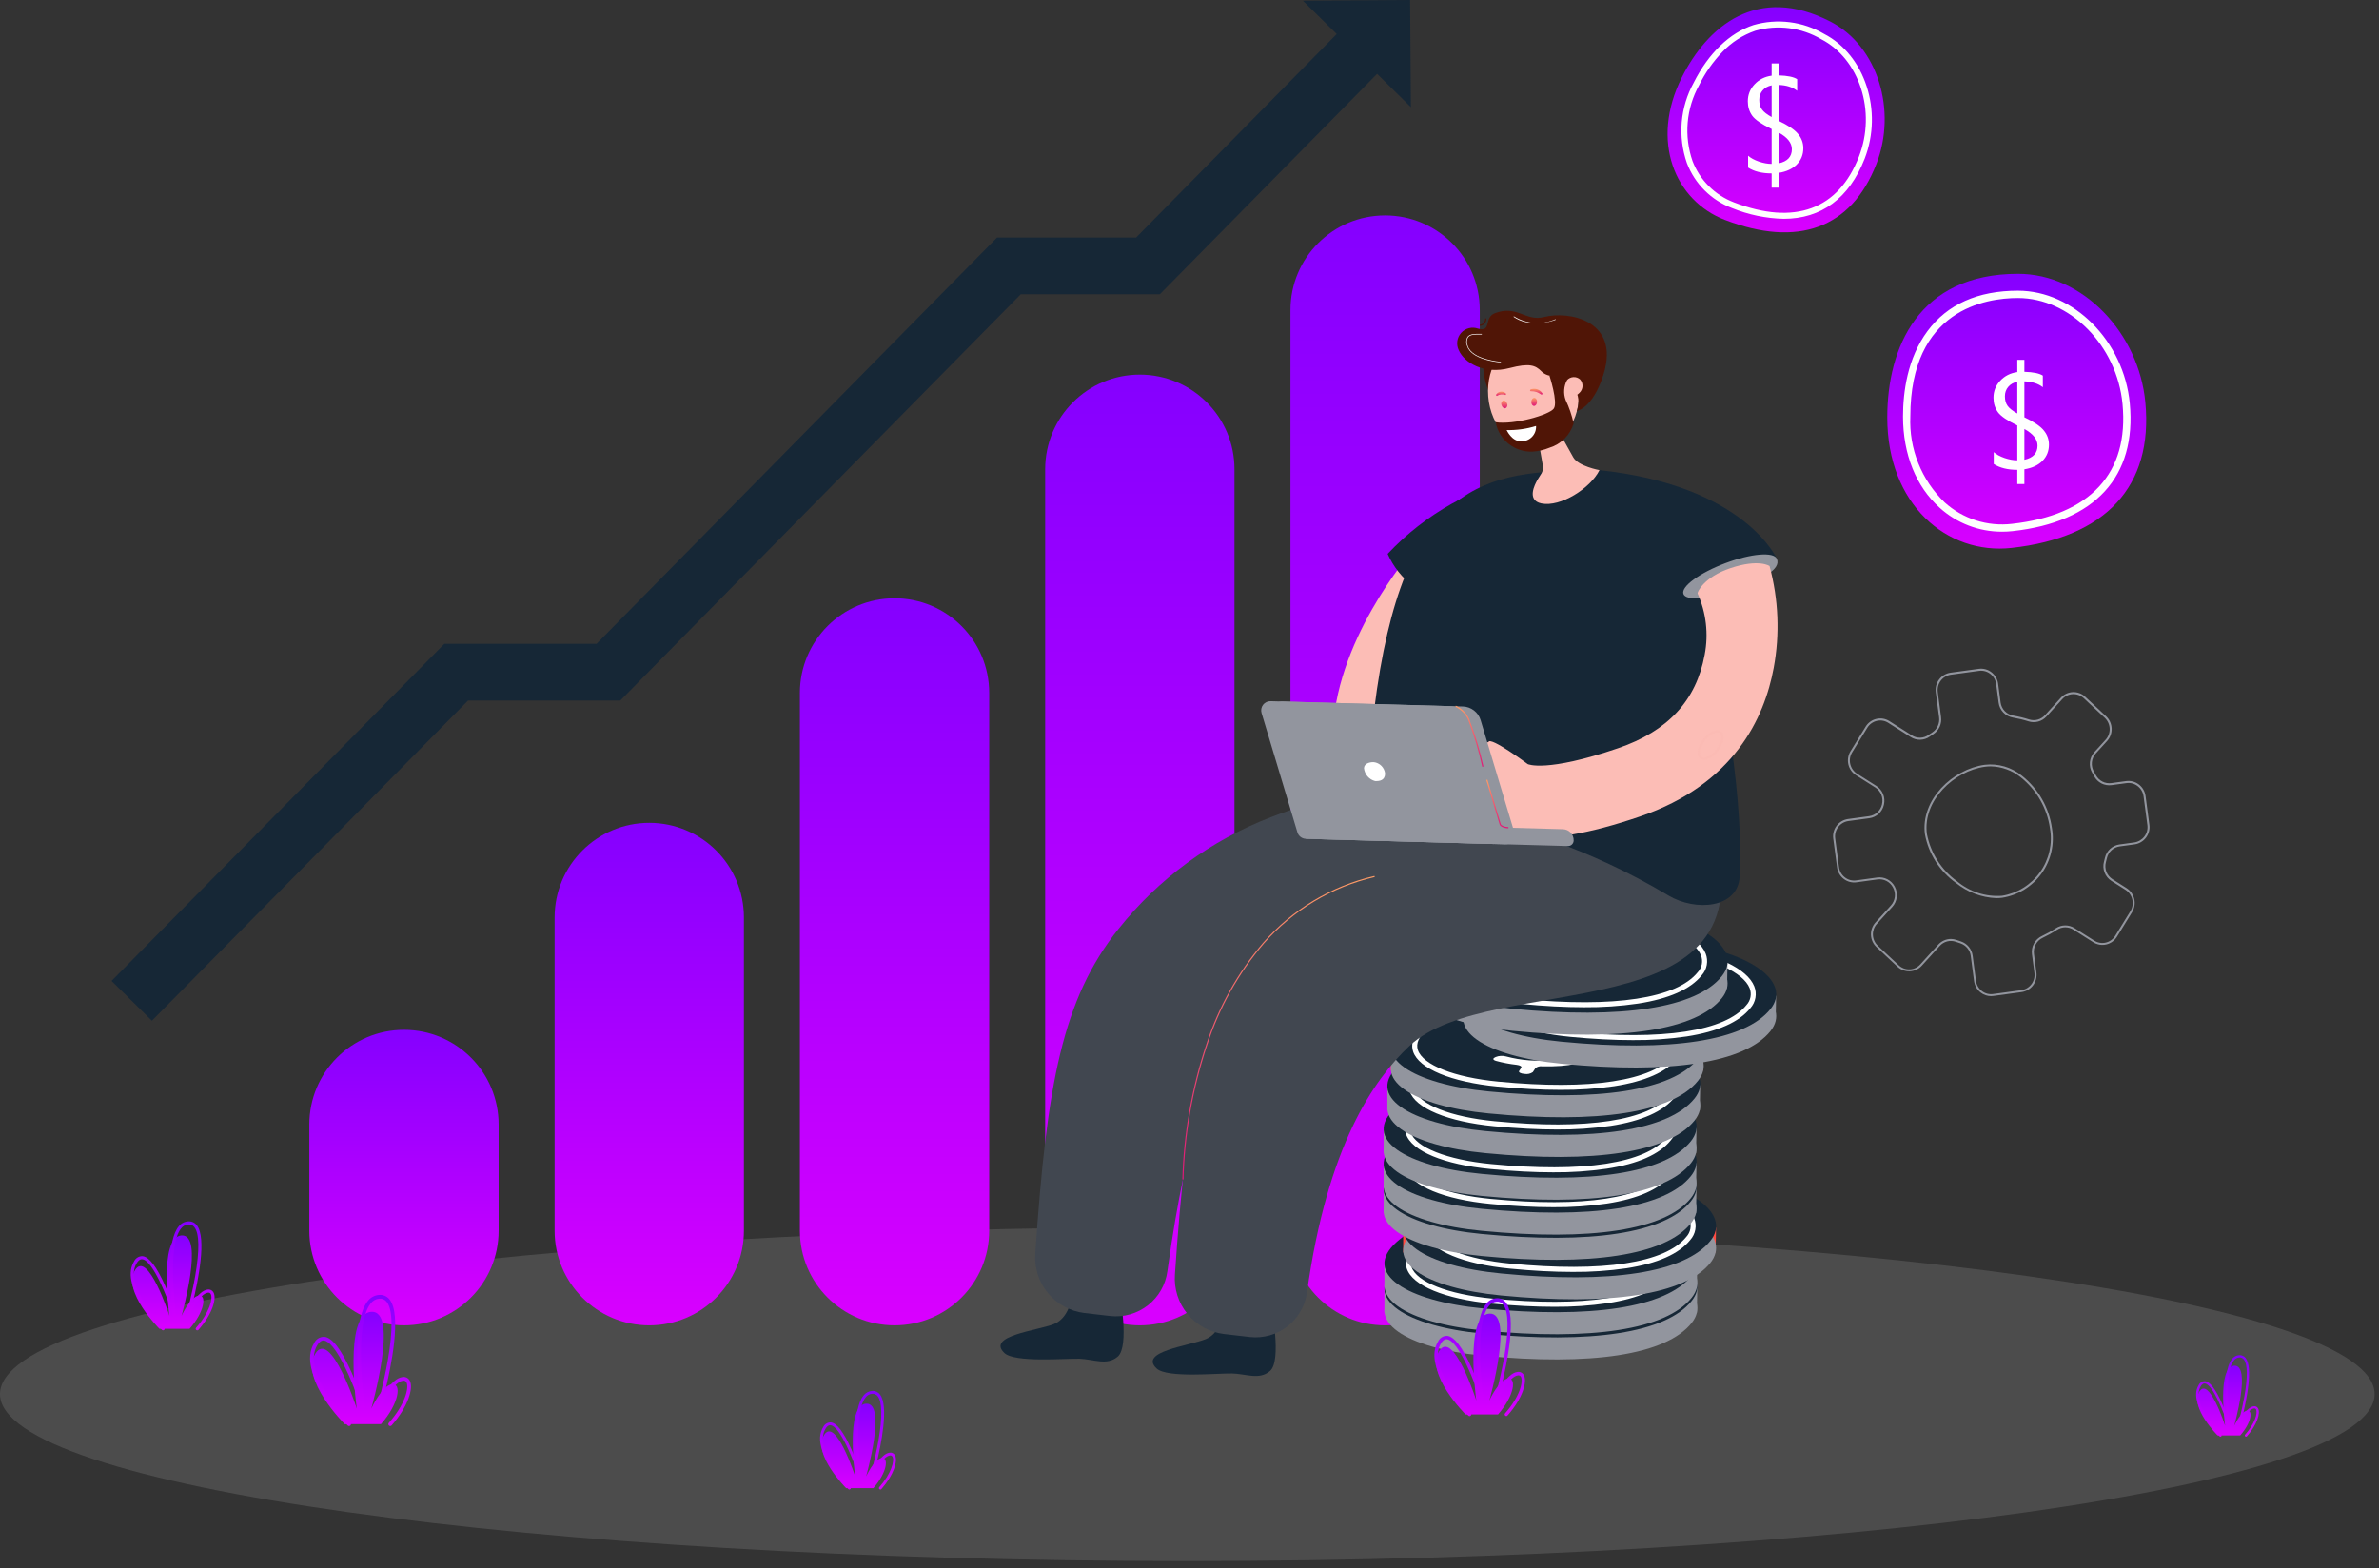 <svg width="273" height="180" viewBox="0 0 273 180" fill="none" xmlns="http://www.w3.org/2000/svg">
<rect x="0" y="0" width="273" height="180" fill="#333333" stroke="none"/>
<path opacity="0.21" d="M136.247 179.164C211.495 179.164 272.495 170.584 272.495 160C272.495 149.416 211.495 140.836 136.247 140.836C61 140.836 0 149.416 0 160C0 170.584 61 179.164 136.247 179.164Z" fill="#ADADAE"/>
<path d="M57.221 129.06C57.221 123.061 52.358 118.197 46.359 118.197C40.36 118.197 35.497 123.061 35.497 129.06V141.246C35.497 147.246 40.36 152.109 46.359 152.109C52.358 152.109 57.221 147.246 57.221 141.246V129.06Z" fill="url(#paint0_linear_386_1980)"/>
<path d="M85.368 105.302C85.368 99.303 80.505 94.439 74.506 94.439C68.507 94.439 63.644 99.303 63.644 105.302V141.248C63.644 147.247 68.507 152.111 74.506 152.111C80.505 152.111 85.368 147.247 85.368 141.248V105.302Z" fill="url(#paint1_linear_386_1980)"/>
<path d="M113.515 79.529C113.515 73.529 108.652 68.666 102.653 68.666C96.654 68.666 91.791 73.529 91.791 79.529V141.247C91.791 147.246 96.654 152.109 102.653 152.109C108.652 152.109 113.515 147.246 113.515 141.247V79.529Z" fill="url(#paint2_linear_386_1980)"/>
<path d="M141.662 53.857C141.662 47.858 136.799 42.994 130.8 42.994C124.801 42.994 119.938 47.858 119.938 53.857V141.247C119.938 147.247 124.801 152.11 130.8 152.11C136.799 152.11 141.662 147.247 141.662 141.247V53.857Z" fill="url(#paint3_linear_386_1980)"/>
<path d="M169.809 35.587C169.809 29.588 164.946 24.725 158.947 24.725C152.948 24.725 148.085 29.588 148.085 35.587V141.248C148.085 147.247 152.948 152.111 158.947 152.111C164.946 152.111 169.809 147.247 169.809 141.248V35.587Z" fill="url(#paint4_linear_386_1980)"/>
<path d="M228.485 114.327C228.057 114.327 227.64 114.185 227.3 113.924C227.09 113.764 226.914 113.563 226.782 113.334C226.649 113.105 226.564 112.852 226.53 112.589L226.152 109.725C226.111 109.392 225.976 109.077 225.763 108.818C225.549 108.558 225.266 108.365 224.947 108.261C224.781 108.208 224.613 108.152 224.446 108.093C224.125 107.979 223.777 107.963 223.446 108.047C223.116 108.132 222.818 108.313 222.591 108.567L220.533 110.832C220.359 111.025 220.147 111.182 219.912 111.292C219.676 111.403 219.421 111.465 219.161 111.476C218.901 111.487 218.641 111.446 218.397 111.355C218.154 111.264 217.93 111.126 217.74 110.948L215.334 108.697C214.949 108.334 214.722 107.835 214.701 107.306C214.68 106.777 214.867 106.26 215.222 105.868L216.989 103.924C217.238 103.648 217.395 103.302 217.439 102.933C217.484 102.564 217.412 102.19 217.236 101.863L217.221 101.837C217.053 101.525 216.794 101.272 216.479 101.11C216.164 100.949 215.807 100.887 215.456 100.933L213.032 101.265C212.776 101.3 212.516 101.283 212.267 101.216C212.017 101.15 211.784 101.034 211.58 100.876C211.369 100.716 211.193 100.516 211.061 100.287C210.928 100.058 210.843 99.805 210.81 99.543L210.373 96.252C210.301 95.729 210.439 95.199 210.757 94.777C211.074 94.355 211.546 94.076 212.068 94.001L214.499 93.671C214.85 93.62 215.179 93.465 215.441 93.224C215.702 92.984 215.886 92.67 215.966 92.324V92.31C216.055 91.948 216.028 91.567 215.89 91.221C215.752 90.875 215.509 90.58 215.196 90.378L212.984 88.976C212.539 88.689 212.225 88.24 212.107 87.724C211.99 87.209 212.079 86.668 212.356 86.217L214.09 83.398C214.227 83.174 214.406 82.98 214.619 82.827C214.831 82.674 215.073 82.565 215.328 82.507C215.58 82.448 215.841 82.44 216.097 82.484C216.352 82.528 216.596 82.623 216.814 82.762L219.387 84.395C219.674 84.579 220.009 84.674 220.35 84.667C220.691 84.659 221.022 84.551 221.301 84.355C221.444 84.257 221.593 84.153 221.739 84.058C222.019 83.871 222.241 83.609 222.378 83.302C222.516 82.994 222.564 82.654 222.517 82.321L222.138 79.457C222.066 78.934 222.204 78.404 222.522 77.983C222.839 77.561 223.31 77.282 223.832 77.206L227.072 76.764C227.328 76.729 227.588 76.746 227.837 76.812C228.086 76.879 228.319 76.995 228.523 77.153C228.734 77.313 228.91 77.513 229.042 77.742C229.174 77.971 229.26 78.224 229.293 78.486L229.575 80.615C229.623 80.992 229.792 81.344 230.056 81.617C230.32 81.891 230.666 82.072 231.041 82.133C231.652 82.236 232.255 82.382 232.845 82.571C233.163 82.672 233.504 82.68 233.826 82.594C234.149 82.508 234.44 82.331 234.666 82.085L236.491 80.079C236.665 79.885 236.877 79.729 237.112 79.618C237.348 79.508 237.603 79.446 237.863 79.435C238.123 79.424 238.382 79.466 238.626 79.557C238.87 79.648 239.093 79.786 239.283 79.965L241.688 82.215C242.072 82.578 242.299 83.078 242.32 83.606C242.341 84.135 242.154 84.651 241.799 85.044L240.51 86.462C240.254 86.743 240.094 87.1 240.054 87.479C240.014 87.858 240.097 88.24 240.29 88.568C240.369 88.705 240.447 88.844 240.523 88.984C240.691 89.294 240.949 89.545 241.263 89.705C241.577 89.864 241.932 89.924 242.281 89.878L243.993 89.645C244.249 89.611 244.508 89.627 244.757 89.694C245.006 89.761 245.24 89.876 245.444 90.034C245.654 90.194 245.83 90.394 245.962 90.623C246.094 90.852 246.18 91.105 246.213 91.367L246.65 94.655C246.722 95.178 246.584 95.709 246.267 96.131C245.95 96.553 245.478 96.832 244.956 96.907L243.245 97.141C242.894 97.189 242.566 97.342 242.305 97.581C242.043 97.819 241.86 98.131 241.779 98.475C241.743 98.632 241.704 98.787 241.662 98.942C241.562 99.309 241.581 99.698 241.718 100.053C241.855 100.407 242.102 100.709 242.423 100.912L244.037 101.935C244.482 102.221 244.797 102.67 244.914 103.186C245.032 103.702 244.942 104.243 244.665 104.694L242.932 107.507C242.796 107.729 242.618 107.922 242.408 108.075C242.197 108.227 241.958 108.336 241.704 108.396C241.451 108.455 241.189 108.463 240.932 108.42C240.675 108.376 240.43 108.282 240.21 108.143L237.93 106.698C237.647 106.521 237.319 106.428 236.985 106.432C236.651 106.436 236.325 106.536 236.046 106.719C235.527 107.059 234.984 107.362 234.423 107.625C234.077 107.785 233.791 108.052 233.607 108.386C233.424 108.721 233.353 109.105 233.404 109.483L233.686 111.614C233.758 112.136 233.62 112.666 233.303 113.088C232.985 113.51 232.514 113.789 231.991 113.865L228.75 114.306C228.662 114.319 228.574 114.326 228.485 114.327ZM223.874 107.765C224.096 107.765 224.316 107.804 224.525 107.879C224.687 107.938 224.853 107.994 225.011 108.044C225.371 108.162 225.691 108.38 225.931 108.673C226.172 108.965 226.325 109.32 226.372 109.697L226.75 112.561C226.78 112.794 226.855 113.018 226.972 113.221C227.088 113.425 227.244 113.603 227.431 113.745C227.611 113.884 227.818 113.986 228.038 114.045C228.259 114.103 228.489 114.117 228.715 114.086L231.956 113.645C232.419 113.577 232.837 113.33 233.118 112.956C233.399 112.582 233.521 112.112 233.457 111.649L233.175 109.519C233.118 109.093 233.198 108.66 233.405 108.284C233.611 107.907 233.933 107.607 234.322 107.426C234.875 107.167 235.408 106.87 235.918 106.536C236.234 106.328 236.602 106.216 236.979 106.212C237.357 106.208 237.728 106.312 238.047 106.512L240.329 107.958C240.522 108.081 240.737 108.165 240.963 108.203C241.189 108.242 241.42 108.235 241.643 108.183C241.869 108.131 242.082 108.035 242.27 107.899C242.458 107.764 242.617 107.592 242.737 107.394L244.472 104.581C244.717 104.181 244.797 103.701 244.693 103.243C244.589 102.785 244.309 102.386 243.915 102.132L242.301 101.11C241.939 100.88 241.66 100.54 241.506 100.141C241.351 99.741 241.329 99.302 241.443 98.888C241.483 98.737 241.521 98.584 241.556 98.43C241.648 98.041 241.855 97.689 242.149 97.42C242.444 97.151 242.813 96.977 243.209 96.921L244.92 96.688C245.383 96.62 245.801 96.373 246.082 95.998C246.363 95.624 246.485 95.154 246.421 94.69L245.984 91.402C245.954 91.169 245.879 90.945 245.762 90.742C245.645 90.539 245.49 90.361 245.304 90.219C245.123 90.08 244.917 89.978 244.697 89.92C244.477 89.861 244.247 89.847 244.022 89.878L242.308 90.11C241.913 90.163 241.512 90.095 241.157 89.915C240.802 89.734 240.51 89.45 240.32 89.1C240.246 88.962 240.169 88.826 240.091 88.691C239.874 88.32 239.781 87.89 239.826 87.463C239.87 87.036 240.051 86.634 240.34 86.317L241.629 84.9C241.944 84.552 242.111 84.094 242.093 83.625C242.074 83.155 241.873 82.712 241.532 82.389L239.127 80.139C238.96 79.981 238.763 79.858 238.547 79.777C238.332 79.696 238.102 79.659 237.872 79.668C237.642 79.677 237.416 79.732 237.208 79.83C237 79.927 236.813 80.065 236.658 80.236L234.833 82.242C234.578 82.521 234.249 82.72 233.885 82.817C233.52 82.915 233.135 82.905 232.776 82.79C232.196 82.605 231.603 82.462 231.002 82.361C230.579 82.291 230.19 82.087 229.892 81.778C229.594 81.47 229.404 81.073 229.35 80.648L229.069 78.519C229.039 78.287 228.964 78.063 228.847 77.86C228.73 77.657 228.574 77.479 228.388 77.336C228.208 77.197 228.001 77.096 227.781 77.037C227.56 76.979 227.331 76.965 227.105 76.996L223.865 77.438C223.402 77.506 222.985 77.754 222.704 78.129C222.423 78.503 222.301 78.972 222.365 79.436L222.744 82.3C222.796 82.676 222.741 83.059 222.585 83.405C222.428 83.752 222.177 84.046 221.861 84.256C221.716 84.353 221.569 84.451 221.429 84.548C221.114 84.77 220.739 84.892 220.353 84.901C219.968 84.909 219.588 84.803 219.263 84.595L216.689 82.962C216.497 82.838 216.281 82.754 216.055 82.716C215.83 82.677 215.598 82.684 215.375 82.736C215.149 82.788 214.936 82.885 214.748 83.02C214.559 83.156 214.4 83.328 214.28 83.526L212.545 86.345C212.299 86.745 212.219 87.225 212.323 87.683C212.427 88.141 212.706 88.539 213.101 88.794L215.312 90.196C215.664 90.422 215.938 90.751 216.095 91.139C216.252 91.526 216.284 91.953 216.187 92.36L216.181 92.386C216.09 92.776 215.884 93.13 215.589 93.401C215.294 93.672 214.925 93.847 214.529 93.905L212.099 94.235C211.635 94.303 211.218 94.55 210.936 94.925C210.655 95.299 210.533 95.769 210.597 96.233L211.034 99.523C211.064 99.756 211.139 99.98 211.256 100.183C211.372 100.386 211.529 100.564 211.715 100.706C211.896 100.845 212.102 100.947 212.323 101.005C212.543 101.063 212.773 101.077 212.999 101.045L215.423 100.714C215.82 100.662 216.224 100.731 216.58 100.914C216.937 101.096 217.23 101.383 217.419 101.736L217.433 101.762C217.632 102.13 217.712 102.551 217.662 102.966C217.612 103.382 217.435 103.772 217.154 104.082L215.387 106.026C215.072 106.374 214.905 106.832 214.923 107.302C214.941 107.771 215.143 108.215 215.484 108.538L217.891 110.788C218.059 110.946 218.256 111.069 218.472 111.149C218.688 111.229 218.918 111.266 219.148 111.256C219.378 111.247 219.603 111.191 219.812 111.093C220.02 110.995 220.207 110.856 220.361 110.685L222.418 108.42C222.601 108.216 222.825 108.052 223.075 107.939C223.326 107.826 223.597 107.767 223.872 107.766L223.874 107.765Z" fill="#92959E"/>
<path d="M229.078 103.079C227.386 103.011 225.761 102.397 224.446 101.33C222.588 99.998 221.316 98.001 220.894 95.754C220.37 91.792 224.082 88.274 227.751 87.777C228.511 87.688 229.28 87.753 230.014 87.968C230.748 88.183 231.431 88.543 232.022 89.028C233.9 90.518 235.134 92.672 235.469 95.046C235.626 95.945 235.603 96.867 235.401 97.757C235.199 98.648 234.822 99.489 234.291 100.232C233.761 100.976 233.088 101.606 232.312 102.087C231.536 102.568 230.672 102.89 229.77 103.034L229.755 102.922L229.77 103.034C229.541 103.065 229.309 103.08 229.078 103.079ZM228.446 87.956C228.224 87.955 228.002 87.97 227.782 88C224.219 88.486 220.612 91.888 221.12 95.723C221.545 97.905 222.783 99.845 224.584 101.148C226.02 102.35 227.868 102.946 229.736 102.808C230.608 102.668 231.444 102.356 232.194 101.89C232.945 101.424 233.595 100.813 234.107 100.094C234.62 99.374 234.984 98.56 235.179 97.698C235.373 96.837 235.395 95.945 235.242 95.075C234.915 92.761 233.712 90.661 231.882 89.207C230.906 88.422 229.698 87.982 228.445 87.956L228.446 87.956Z" fill="#92959E"/>
<path d="M158.87 150.657V148.032L194.771 147.795L194.719 150.657H158.87Z" fill="#92959E"/>
<path d="M160.277 147.96C163.544 145.052 170.996 142.496 183.818 144.242C192.168 145.38 196.531 148.834 194.122 151.841C191.192 155.497 182.668 156.798 170.112 155.585C161.465 154.753 156.193 151.594 160.277 147.96Z" fill="#92959E"/>
<path d="M160.278 145.431C163.545 142.523 170.997 139.966 183.819 141.714C192.169 142.851 196.532 146.305 194.123 149.312C191.193 152.967 182.669 154.269 170.113 153.056C161.466 152.224 156.194 149.065 160.278 145.431Z" fill="#162736"/>
<path d="M178.327 152.879C176.143 152.879 173.748 152.754 171.14 152.503C165.794 151.988 162.071 150.445 161.429 148.476C161.209 147.804 161.234 146.745 162.619 145.517C164.374 143.955 169.86 140.514 182.868 142.285C187.845 142.966 191.445 144.658 192.264 146.708C192.43 147.126 192.476 147.582 192.396 148.025C192.317 148.467 192.115 148.879 191.814 149.213C190.531 150.814 188.068 151.907 184.494 152.46C182.452 152.756 180.39 152.896 178.327 152.879ZM162.999 145.947C162.078 146.767 161.736 147.557 161.975 148.297C162.537 150.02 166.155 151.446 171.196 151.931C181.791 152.951 188.955 151.859 191.365 148.852C191.601 148.597 191.76 148.28 191.825 147.939C191.889 147.597 191.856 147.244 191.728 146.921C190.997 145.09 187.489 143.494 182.786 142.855C178.489 142.172 174.11 142.205 169.824 142.952C167.324 143.332 164.968 144.366 162.997 145.95L162.999 145.947Z" fill="white"/>
<path d="M158.87 147.763V145.139L194.771 144.9L194.719 147.762L158.87 147.763Z" fill="#92959E"/>
<path d="M160.277 145.067C163.544 142.16 170.996 139.603 183.818 141.35C192.168 142.487 196.531 145.942 194.122 148.949C191.192 152.604 182.668 153.907 170.112 152.694C161.465 151.861 156.193 148.701 160.277 145.067Z" fill="#92959E"/>
<path d="M160.278 142.538C163.545 139.631 170.997 137.073 183.819 138.821C192.169 139.958 196.532 143.413 194.123 146.419C191.193 150.074 182.669 151.377 170.113 150.164C161.466 149.332 156.194 146.173 160.278 142.538Z" fill="#162736"/>
<path d="M178.327 149.985C176.143 149.985 173.748 149.86 171.14 149.609C165.794 149.094 162.071 147.55 161.429 145.582C161.209 144.91 161.234 143.852 162.619 142.623C164.374 141.061 169.86 137.619 182.868 139.391C187.845 140.071 191.445 141.764 192.264 143.814C192.43 144.232 192.476 144.687 192.396 145.13C192.317 145.572 192.115 145.984 191.814 146.318C190.531 147.919 188.068 149.012 184.494 149.566C182.452 149.862 180.39 150.002 178.327 149.985ZM162.999 143.053C162.078 143.873 161.736 144.663 161.975 145.403C162.537 147.125 166.155 148.551 171.196 149.037C181.791 150.057 188.955 148.964 191.365 145.958C191.601 145.703 191.76 145.386 191.825 145.045C191.889 144.703 191.856 144.35 191.728 144.027C190.997 142.197 187.489 140.6 182.786 139.961C178.489 139.278 174.11 139.311 169.824 140.058C167.324 140.437 164.968 141.472 162.997 143.056L162.999 143.053Z" fill="white"/>
<path d="M161.021 143.759V141.135L196.921 140.896L196.869 143.759H161.021Z" fill="#FF4B42"/>
<path d="M162.428 141.057C165.695 138.15 173.146 135.593 185.968 137.34C194.317 138.477 198.679 141.932 196.271 144.939C193.342 148.594 184.817 149.896 172.262 148.683C163.616 147.853 158.343 144.695 162.428 141.057Z" fill="#92959E"/>
<path d="M162.428 138.532C165.695 135.624 173.146 133.068 185.968 134.815C194.317 135.952 198.679 139.407 196.271 142.414C193.342 146.07 184.817 147.372 172.262 146.158C163.616 145.325 158.343 142.167 162.428 138.532Z" fill="#162736"/>
<path d="M180.477 145.979C178.294 145.979 175.899 145.853 173.29 145.602C167.944 145.087 164.22 143.545 163.578 141.575C163.359 140.904 163.383 139.845 164.767 138.616C166.517 137.054 172.008 133.613 185.016 135.385C189.993 136.066 193.592 137.758 194.412 139.808C194.578 140.226 194.623 140.682 194.544 141.124C194.464 141.567 194.263 141.978 193.962 142.312C192.679 143.913 190.215 145.006 186.641 145.561C184.6 145.856 182.539 145.996 180.477 145.979ZM178.253 135.47C176.148 135.453 174.045 135.647 171.978 136.047C169.477 136.427 167.121 137.461 165.149 139.045C164.228 139.865 163.886 140.657 164.125 141.395C164.687 143.117 168.305 144.543 173.346 145.029C183.941 146.049 191.105 144.957 193.515 141.951C193.751 141.696 193.91 141.38 193.975 141.038C194.039 140.696 194.005 140.343 193.878 140.02C193.147 138.19 189.638 136.593 184.935 135.954C182.721 135.643 180.489 135.481 178.253 135.471V135.47Z" fill="white"/>
<path d="M158.78 139.224V136.599L194.681 136.361L194.629 139.224H158.78Z" fill="#92959E"/>
<path d="M160.188 136.526C163.454 133.619 170.906 131.062 183.728 132.809C192.078 133.946 196.439 137.401 194.031 140.408C191.102 144.063 182.578 145.366 170.022 144.153C161.373 143.319 156.103 140.16 160.188 136.526Z" fill="#92959E"/>
<path d="M160.188 133.997C163.454 131.09 170.906 128.533 183.728 130.279C192.078 131.416 196.439 134.871 194.031 137.878C191.102 141.533 182.578 142.836 170.022 141.623C161.373 140.791 156.103 137.632 160.188 133.997Z" fill="#162736"/>
<path d="M178.236 141.443C176.053 141.443 173.654 141.318 171.05 141.067C165.703 140.552 161.98 139.009 161.338 137.04C161.118 136.368 161.143 135.31 162.527 134.081C164.281 132.519 169.767 129.078 182.776 130.85C187.752 131.53 191.353 133.223 192.171 135.273C192.337 135.691 192.383 136.146 192.304 136.589C192.224 137.031 192.023 137.443 191.722 137.777C190.439 139.378 187.976 140.471 184.401 141.024C182.36 141.32 180.299 141.46 178.236 141.443ZM176.013 130.935C173.907 130.918 171.805 131.112 169.738 131.512C167.237 131.891 164.882 132.926 162.91 134.51C161.987 135.33 161.646 136.12 161.884 136.861C162.447 138.583 166.064 140.009 171.105 140.495C181.7 141.515 188.864 140.423 191.274 137.416C191.51 137.161 191.67 136.845 191.734 136.503C191.799 136.161 191.766 135.808 191.638 135.485C190.908 133.655 187.399 132.059 182.696 131.419C180.482 131.108 178.249 130.946 176.014 130.936L176.013 130.935Z" fill="white"/>
<path d="M158.78 136.333V133.709L194.681 133.471L194.629 136.333H158.78Z" fill="#92959E"/>
<path d="M160.188 133.634C163.454 130.727 170.906 128.169 183.728 129.916C192.078 131.053 196.439 134.508 194.031 137.516C191.102 141.17 182.578 142.473 170.022 141.26C161.373 140.428 156.103 137.27 160.188 133.634Z" fill="#92959E"/>
<path d="M160.188 131.106C163.454 128.199 170.906 125.643 183.728 127.388C192.078 128.527 196.439 131.98 194.031 134.988C191.102 138.643 182.578 139.945 170.022 138.732C161.373 137.9 156.103 134.742 160.188 131.106Z" fill="#162736"/>
<path d="M178.236 138.553C176.053 138.553 173.654 138.428 171.05 138.177C165.703 137.662 161.98 136.119 161.338 134.15C161.118 133.478 161.143 132.42 162.527 131.191C164.281 129.629 169.767 126.188 182.776 127.959C187.752 128.639 191.353 130.332 192.171 132.382C192.337 132.799 192.383 133.255 192.304 133.698C192.224 134.14 192.023 134.552 191.722 134.886C190.439 136.487 187.976 137.58 184.401 138.133C182.36 138.43 180.299 138.57 178.236 138.553ZM176.012 128.046C173.906 128.029 171.804 128.223 169.737 128.623C167.236 129.002 164.881 130.037 162.909 131.621C161.986 132.441 161.645 133.231 161.883 133.971C162.446 135.693 166.063 137.12 171.104 137.605C181.699 138.625 188.863 137.533 191.273 134.527C191.509 134.272 191.669 133.956 191.733 133.614C191.798 133.272 191.765 132.919 191.637 132.596C190.907 130.765 187.398 129.169 182.695 128.53C180.481 128.218 178.249 128.056 176.014 128.044L176.012 128.046Z" fill="white"/>
<path d="M158.78 132.328V129.703L194.681 129.465L194.629 132.328H158.78Z" fill="#92959E"/>
<path d="M160.188 129.629C163.454 126.722 170.906 124.166 183.728 125.912C192.078 127.05 196.439 130.504 194.031 133.511C191.102 137.167 182.578 138.468 170.022 137.255C161.373 136.423 156.103 133.268 160.188 129.629Z" fill="#92959E"/>
<path d="M160.188 127.101C163.454 124.193 170.906 121.636 183.728 123.383C192.078 124.521 196.439 127.975 194.031 130.983C191.102 134.638 182.578 135.94 170.022 134.727C161.373 133.894 156.103 130.736 160.188 127.101Z" fill="#162736"/>
<path d="M178.236 134.547C176.053 134.547 173.654 134.422 171.05 134.171C165.703 133.656 161.98 132.113 161.338 130.144C161.118 129.472 161.143 128.414 162.527 127.185C164.281 125.623 169.767 122.182 182.776 123.953C187.752 124.634 191.353 126.326 192.171 128.376C192.337 128.794 192.383 129.249 192.304 129.692C192.224 130.134 192.023 130.546 191.722 130.88C190.439 132.482 187.976 133.574 184.401 134.128C182.36 134.424 180.299 134.564 178.236 134.547ZM176.013 124.04C173.907 124.023 171.805 124.217 169.738 124.617C167.237 124.997 164.882 126.031 162.91 127.615C161.987 128.435 161.646 129.226 161.884 129.966C162.447 131.688 166.064 133.114 171.105 133.6C181.7 134.62 188.864 133.528 191.274 130.522C191.51 130.267 191.67 129.951 191.734 129.609C191.799 129.267 191.766 128.914 191.638 128.591C190.908 126.76 187.399 125.164 182.696 124.525C180.482 124.213 178.249 124.052 176.014 124.041L176.013 124.04Z" fill="white"/>
<path d="M159.205 127.413V124.789L195.105 124.551L195.055 127.413H159.205Z" fill="#92959E"/>
<path d="M160.613 124.717C163.879 121.81 171.332 119.253 184.153 121C192.503 122.138 196.865 125.592 194.457 128.6C191.527 132.255 183.003 133.557 170.447 132.344C161.801 131.51 156.529 128.352 160.613 124.717Z" fill="#92959E"/>
<path d="M160.613 122.186C163.879 119.279 171.332 116.722 184.153 118.469C192.503 119.607 196.865 123.061 194.457 126.068C191.527 129.724 183.003 131.025 170.447 129.812C161.801 128.981 156.529 125.822 160.613 122.186Z" fill="#162736"/>
<path d="M178.66 129.636C176.478 129.636 174.078 129.51 171.473 129.26C166.127 128.744 162.404 127.202 161.761 125.232C161.543 124.561 161.567 123.502 162.95 122.273C164.706 120.711 170.192 117.269 183.2 119.041C188.176 119.722 191.776 121.414 192.595 123.464C192.762 123.882 192.808 124.338 192.728 124.78C192.649 125.223 192.447 125.634 192.146 125.968C190.863 127.569 188.4 128.663 184.826 129.216C182.784 129.512 180.723 129.652 178.66 129.636ZM163.333 122.703C162.412 123.524 162.069 124.314 162.309 125.053C162.871 126.775 166.488 128.201 171.529 128.687C182.124 129.708 189.288 128.615 191.698 125.609C191.934 125.354 192.094 125.038 192.158 124.696C192.223 124.354 192.189 124.002 192.062 123.678C191.331 121.848 187.823 120.252 183.119 119.612C178.823 118.929 174.443 118.962 170.158 119.709C167.657 120.089 165.302 121.124 163.33 122.708L163.333 122.703Z" fill="white"/>
<path d="M173.934 127.47L174.18 127.087C174.271 126.947 174.039 126.809 173.653 126.764C172.845 126.674 172.045 126.522 171.26 126.308C170.957 126.219 170.889 126.067 171.098 125.949L171.243 125.868C171.617 125.719 172.029 125.695 172.418 125.798C173.301 126.034 174.204 126.186 175.115 126.252C176.896 126.391 177.977 126.039 178.307 125.526C178.626 125.031 178.21 124.729 176.522 124.314C174.189 123.754 171.929 123.148 172.433 122.36C172.872 121.68 174.521 121.085 177.497 121.283C177.63 121.303 177.766 121.294 177.895 121.257C178.024 121.22 178.144 121.155 178.246 121.066L178.516 120.647C178.653 120.55 178.807 120.481 178.971 120.445C179.134 120.409 179.304 120.406 179.468 120.437C179.898 120.47 180.168 120.618 180.071 120.768L179.846 121.118C179.757 121.254 179.975 121.393 180.354 121.44C180.968 121.51 181.576 121.62 182.176 121.771C182.51 121.858 182.591 122.021 182.364 122.144L182.22 122.22C181.856 122.362 181.458 122.386 181.079 122.29C180.321 122.104 179.548 121.983 178.769 121.93C176.837 121.779 175.843 122.135 175.61 122.494C175.309 122.962 176.633 123.113 178.607 123.606C180.948 124.19 182.239 124.845 181.938 125.658C181.618 126.525 179.8 127.008 176.55 126.93C176.417 126.913 176.282 126.923 176.154 126.96C176.025 126.997 175.905 127.061 175.802 127.146L175.51 127.593C175.374 127.689 175.219 127.758 175.055 127.794C174.892 127.83 174.722 127.833 174.558 127.803H174.532C174.108 127.768 173.837 127.622 173.934 127.47Z" fill="white"/>
<path d="M159.597 122.867V120.242L195.497 120.004L195.446 122.867H159.597Z" fill="#FF4B42"/>
<path d="M161.004 120.165C164.271 117.257 171.722 114.701 184.545 116.448C192.895 117.585 197.257 121.039 194.848 124.046C191.919 127.701 183.395 129.003 170.839 127.79C162.192 126.959 156.919 123.801 161.004 120.165Z" fill="#92959E"/>
<path d="M161.004 117.64C164.271 114.733 171.722 112.175 184.545 113.922C192.895 115.059 197.257 118.514 194.848 121.521C191.919 125.176 183.395 126.479 170.839 125.266C162.192 124.434 156.919 121.274 161.004 117.64Z" fill="#162736"/>
<path d="M179.057 125.086C176.875 125.086 174.474 124.961 171.87 124.71C166.524 124.195 162.801 122.651 162.158 120.683C161.939 120.011 161.963 118.952 163.346 117.724C165.102 116.162 170.588 112.721 183.596 114.492C188.573 115.173 192.173 116.865 192.992 118.915C193.158 119.333 193.204 119.789 193.125 120.231C193.045 120.673 192.844 121.085 192.543 121.419C191.26 123.02 188.797 124.113 185.222 124.666C183.181 124.963 181.12 125.103 179.057 125.086ZM176.834 114.579C174.728 114.562 172.626 114.756 170.558 115.156C168.058 115.536 165.702 116.57 163.73 118.154C162.809 118.974 162.467 119.764 162.705 120.505C163.268 122.227 166.885 123.653 171.926 124.139C182.521 125.159 189.686 124.067 192.095 121.061C192.331 120.806 192.49 120.49 192.555 120.148C192.619 119.806 192.586 119.453 192.458 119.13C191.728 117.3 188.219 115.703 183.515 115.064C181.3 114.751 179.066 114.589 176.829 114.578L176.834 114.579Z" fill="white"/>
<path d="M174.326 122.92L174.573 122.537C174.663 122.397 174.432 122.259 174.044 122.212C173.237 122.122 172.437 121.97 171.653 121.756C171.349 121.668 171.282 121.514 171.491 121.397L171.636 121.317C172.01 121.167 172.423 121.143 172.812 121.247C173.694 121.482 174.597 121.634 175.507 121.701C177.289 121.84 178.37 121.487 178.7 120.975C179.019 120.481 178.602 120.177 176.915 119.762C174.582 119.202 172.321 118.596 172.825 117.81C173.265 117.129 174.914 116.534 177.89 116.733C178.023 116.753 178.158 116.744 178.287 116.706C178.417 116.669 178.536 116.604 178.637 116.516L178.908 116.096C179.044 115.999 179.199 115.931 179.363 115.895C179.526 115.859 179.695 115.856 179.86 115.886C180.29 115.919 180.56 116.068 180.464 116.217L180.238 116.567C180.15 116.704 180.368 116.843 180.747 116.889C181.36 116.959 181.969 117.07 182.567 117.22C182.902 117.307 182.981 117.47 182.755 117.593L182.612 117.67C182.248 117.811 181.849 117.836 181.471 117.741C180.713 117.554 179.939 117.433 179.16 117.38C177.228 117.229 176.234 117.586 176.002 117.946C175.701 118.413 177.025 118.564 179 119.058C181.342 119.641 182.631 120.297 182.331 121.11C182.01 121.977 180.193 122.459 176.943 122.381C176.81 122.364 176.675 122.375 176.546 122.412C176.418 122.449 176.298 122.512 176.195 122.598L175.903 123.044C175.766 123.141 175.612 123.209 175.448 123.245C175.284 123.281 175.115 123.284 174.95 123.254H174.925C174.504 123.218 174.23 123.07 174.326 122.92Z" fill="white"/>
<path d="M167.914 117.152V114.527L203.815 114.289L203.764 117.152H167.914Z" fill="#92959E"/>
<path d="M169.326 114.457C172.593 111.549 180.045 108.992 192.866 110.738C201.215 111.876 205.578 115.33 203.169 118.338C200.24 121.993 191.716 123.295 179.16 122.082C170.513 121.25 165.242 118.091 169.326 114.457Z" fill="#92959E"/>
<path d="M169.326 111.926C172.593 109.019 180.045 106.462 192.866 108.209C201.215 109.347 205.578 112.801 203.169 115.809C200.24 119.464 191.716 120.766 179.16 119.553C170.513 118.72 165.242 115.562 169.326 111.926Z" fill="#162736"/>
<path d="M187.374 119.376C185.192 119.376 182.791 119.25 180.187 119C174.841 118.484 171.118 116.942 170.474 114.973C170.255 114.301 170.28 113.241 171.664 112.014C173.42 110.452 178.905 107.01 191.914 108.782C196.89 109.462 200.491 111.154 201.309 113.204C201.475 113.622 201.521 114.078 201.441 114.521C201.362 114.963 201.16 115.374 200.859 115.708C199.576 117.31 197.114 118.403 193.54 118.957C191.498 119.253 189.437 119.393 187.374 119.376ZM185.151 108.867C183.045 108.851 180.943 109.044 178.876 109.445C176.375 109.824 174.019 110.858 172.047 112.442C171.126 113.263 170.783 114.053 171.022 114.793C171.585 116.514 175.202 117.94 180.243 118.426C190.838 119.447 198.003 118.354 200.412 115.349C200.649 115.094 200.808 114.777 200.873 114.435C200.937 114.094 200.904 113.741 200.777 113.417C200.046 111.587 196.538 109.991 191.834 109.351C189.619 109.039 187.386 108.877 185.15 108.866L185.151 108.867Z" fill="white"/>
<path d="M162.337 113.384V110.76L198.237 110.521L198.186 113.384H162.337Z" fill="#92959E"/>
<path d="M163.745 110.684C167.012 107.777 174.464 105.22 187.285 106.967C195.635 108.104 199.997 111.559 197.588 114.566C194.659 118.221 186.135 119.524 173.579 118.311C164.933 117.478 159.66 114.32 163.745 110.684Z" fill="#92959E"/>
<path d="M163.745 108.157C167.012 105.249 174.464 102.693 187.285 104.44C195.635 105.577 199.997 109.032 197.588 112.039C194.659 115.694 186.135 116.997 173.579 115.783C164.933 114.951 159.66 111.792 163.745 108.157Z" fill="#162736"/>
<path d="M181.793 115.604C179.609 115.604 177.213 115.479 174.605 115.228C169.259 114.713 165.536 113.169 164.894 111.201C164.674 110.529 164.699 109.47 166.082 108.242C167.837 106.68 173.324 103.239 186.332 105.01C191.309 105.69 194.908 107.383 195.728 109.433C195.894 109.85 195.94 110.306 195.86 110.749C195.781 111.192 195.58 111.603 195.279 111.937C193.995 113.538 191.532 114.631 187.958 115.185C185.917 115.481 183.855 115.621 181.793 115.604ZM179.569 105.096C177.464 105.08 175.361 105.273 173.294 105.674C170.793 106.053 168.437 107.087 166.465 108.671C165.544 109.492 165.202 110.283 165.44 111.022C166.003 112.743 169.619 114.169 174.66 114.655C185.256 115.676 192.421 114.583 194.829 111.577C195.066 111.322 195.225 111.005 195.29 110.664C195.354 110.322 195.32 109.969 195.193 109.645C194.463 107.816 190.954 106.219 186.25 105.579C184.037 105.268 181.805 105.107 179.569 105.096Z" fill="white"/>
<path d="M177.065 113.438L177.313 113.055C177.402 112.916 177.172 112.777 176.784 112.732C175.976 112.642 175.176 112.49 174.392 112.276C174.089 112.187 174.022 112.034 174.23 111.917L174.374 111.836C174.749 111.687 175.161 111.663 175.55 111.766C176.433 112.002 177.335 112.154 178.246 112.22C180.028 112.359 181.109 112.006 181.439 111.493C181.757 110.999 181.342 110.695 179.655 110.281C177.322 109.722 175.062 109.115 175.565 108.328C176.005 107.648 177.652 107.053 180.63 107.251C180.763 107.271 180.899 107.262 181.028 107.225C181.157 107.188 181.276 107.123 181.378 107.036L181.648 106.616C181.785 106.519 181.94 106.45 182.103 106.414C182.267 106.378 182.436 106.375 182.601 106.406C183.03 106.439 183.301 106.587 183.204 106.737L182.979 107.087C182.89 107.224 183.108 107.363 183.488 107.409C184.102 107.479 184.71 107.589 185.309 107.74C185.644 107.827 185.724 107.99 185.497 108.113L185.355 108.19C184.991 108.332 184.592 108.357 184.213 108.261C183.455 108.074 182.682 107.954 181.903 107.901C179.97 107.749 178.977 108.106 178.745 108.466C178.444 108.934 179.767 109.084 181.742 109.578C184.084 110.162 185.374 110.818 185.074 111.63C184.753 112.498 182.935 112.98 179.687 112.902C179.553 112.885 179.418 112.895 179.289 112.932C179.16 112.97 179.041 113.033 178.937 113.119L178.645 113.565C178.509 113.661 178.354 113.73 178.19 113.766C178.027 113.802 177.858 113.805 177.693 113.775H177.669C177.239 113.737 176.969 113.588 177.065 113.438Z" fill="white"/>
<path d="M192.997 8.88C195.931 3.032 201.655 -1.856 210.05 2.48C215.516 5.299 217.695 12.709 215.326 18.81C212.447 26.227 206.286 28.446 197.943 25.239C192.203 23.032 189.329 16.19 192.997 8.88Z" fill="url(#paint5_linear_386_1980)"/>
<path d="M204.689 25.113C202.649 25.067 200.634 24.647 198.745 23.875C197.569 23.43 196.501 22.741 195.611 21.853C194.72 20.965 194.029 19.898 193.581 18.723C193.055 17.216 192.852 15.614 192.986 14.023C193.12 12.432 193.588 10.887 194.359 9.489C196.052 6.113 198.493 3.764 201.229 2.873C202.577 2.484 203.991 2.374 205.383 2.55C206.775 2.725 208.117 3.183 209.327 3.894C214.017 6.315 216.102 12.739 213.978 18.212C212.2 22.769 208.993 25.113 204.689 25.113ZM194.969 9.796C194.242 11.109 193.8 12.561 193.671 14.056C193.542 15.552 193.73 17.058 194.221 18.476C194.635 19.561 195.274 20.545 196.096 21.365C196.918 22.184 197.905 22.821 198.99 23.232C202.449 24.561 205.44 24.781 207.881 23.884C210.323 22.987 212.151 20.996 213.325 17.961C215.326 12.809 213.386 6.769 209.002 4.505C207.873 3.837 206.619 3.407 205.318 3.238C204.017 3.07 202.695 3.169 201.433 3.527C199.995 4.02 198.698 4.854 197.653 5.957C196.563 7.091 195.656 8.388 194.966 9.801L194.969 9.796Z" fill="white"/>
<path d="M216.573 47.916C216.573 39.932 220.123 31.426 231.583 31.426C239.048 31.426 245.438 38.237 246.189 46.179C247.102 55.835 241.621 61.692 230.836 62.886C223.411 63.711 216.573 57.895 216.573 47.916Z" fill="url(#paint6_linear_386_1980)"/>
<path d="M229.738 61.025C227.096 61.031 224.547 60.053 222.588 58.281C219.873 55.85 218.378 52.13 218.378 47.808C218.378 45.061 218.864 41.129 221.189 38C223.473 34.924 226.963 33.365 231.564 33.365C237.968 33.365 243.728 39.164 244.401 46.293C245.197 54.705 240.428 59.912 230.973 60.958C230.563 61.003 230.151 61.025 229.738 61.025ZM231.564 34.204C227.851 34.204 219.219 35.53 219.219 47.808C219.14 49.634 219.45 51.456 220.127 53.153C220.805 54.851 221.834 56.385 223.149 57.656C224.188 58.594 225.415 59.3 226.749 59.725C228.083 60.15 229.492 60.286 230.882 60.123C235.354 59.628 238.72 58.19 240.881 55.846C243.042 53.501 243.942 50.321 243.568 46.367C242.929 39.662 237.545 34.205 231.561 34.205L231.564 34.204Z" fill="white"/>
<path d="M232.306 53.861V55.557H231.493V53.924C230.384 53.924 229.483 53.7 228.79 53.252V51.893C229.092 52.158 229.504 52.382 230.024 52.565C230.55 52.742 231.04 52.83 231.493 52.83V48.83C230.347 48.278 229.605 47.77 229.267 47.307C228.928 46.838 228.759 46.286 228.759 45.65C228.759 44.895 229.017 44.244 229.532 43.697C230.048 43.145 230.701 42.815 231.493 42.705V41.299H232.306V42.674C233.326 42.705 234.032 42.851 234.423 43.111V44.44C233.892 44.023 233.186 43.799 232.306 43.768V47.893C233.389 48.408 234.129 48.908 234.524 49.393C234.925 49.872 235.126 50.419 235.126 51.033C235.126 51.773 234.876 52.395 234.376 52.9C233.881 53.4 233.191 53.721 232.306 53.861ZM231.493 47.455V43.815C231.056 43.903 230.709 44.098 230.454 44.4C230.199 44.697 230.071 45.059 230.071 45.486C230.071 45.934 230.175 46.301 230.384 46.588C230.592 46.874 230.962 47.163 231.493 47.455ZM232.306 49.236V52.768C233.311 52.549 233.813 52.007 233.813 51.143C233.813 50.424 233.311 49.788 232.306 49.236Z" fill="white"/>
<path d="M168.177 162.335C168.177 162.335 163.547 157.713 165.139 155.081C166.731 152.448 169.416 160.736 169.416 160.736C169.416 160.736 168.022 150.936 170.91 150.766C173.798 150.596 170.91 160.736 170.91 160.736C170.91 160.736 171.979 158.372 173.026 158.225C174.073 158.078 173.773 160.231 171.905 162.336L168.177 162.335Z" fill="url(#paint7_linear_386_1980)"/>
<path d="M172.864 162.528C172.826 162.528 172.79 162.517 172.759 162.497C172.728 162.476 172.703 162.447 172.688 162.413C172.672 162.379 172.667 162.342 172.673 162.305C172.678 162.268 172.694 162.234 172.719 162.206C174.371 160.346 174.833 158.584 174.535 158.026C174.501 157.959 174.445 157.907 174.377 157.877C174.309 157.847 174.232 157.843 174.16 157.863C173.275 157.988 172.237 159.88 171.91 160.6C171.889 160.643 171.853 160.678 171.808 160.696C171.763 160.715 171.713 160.715 171.668 160.699C171.622 160.682 171.585 160.649 171.562 160.606C171.54 160.563 171.534 160.513 171.547 160.466C171.553 160.444 172.182 158.221 172.607 155.785C173.161 152.605 173.123 150.512 172.498 149.733C172.411 149.619 172.296 149.528 172.164 149.471C172.032 149.414 171.888 149.391 171.745 149.406C171.57 149.417 171.4 149.467 171.246 149.551C171.092 149.635 170.959 149.751 170.855 149.892C169.06 152.086 170.22 160.405 170.231 160.487C170.237 160.534 170.225 160.582 170.197 160.621C170.17 160.66 170.129 160.687 170.082 160.698C170.036 160.709 169.987 160.702 169.945 160.679C169.903 160.657 169.871 160.619 169.855 160.574C169.253 158.719 167.395 153.867 166.044 153.712C165.952 153.701 165.671 153.669 165.349 154.198C163.642 157.017 168.714 162.137 168.765 162.189C168.785 162.206 168.802 162.228 168.813 162.252C168.825 162.276 168.831 162.302 168.833 162.329C168.834 162.356 168.829 162.383 168.819 162.408C168.809 162.433 168.795 162.455 168.776 162.474C168.757 162.493 168.734 162.508 168.709 162.518C168.684 162.527 168.658 162.532 168.631 162.531C168.604 162.53 168.578 162.523 168.554 162.512C168.53 162.5 168.508 162.483 168.491 162.463C167.588 161.532 166.774 160.519 166.06 159.436C164.573 157.134 164.221 155.304 165.013 153.993C165.102 153.785 165.252 153.61 165.443 153.49C165.634 153.369 165.856 153.31 166.082 153.319C166.9 153.416 167.818 154.621 168.887 157.007C169.179 157.653 169.436 158.299 169.648 158.854C169.4 156.241 169.152 151.346 170.549 149.637C170.686 149.454 170.862 149.303 171.063 149.194C171.264 149.085 171.487 149.021 171.715 149.005C171.92 148.986 172.126 149.02 172.315 149.102C172.504 149.185 172.668 149.314 172.794 149.478C174.057 151.048 172.954 156.41 172.308 159.062L172.322 159.039C172.953 158.073 173.553 157.544 174.102 157.467C174.253 157.435 174.409 157.453 174.548 157.519C174.687 157.585 174.801 157.694 174.872 157.83C175.285 158.6 174.699 160.539 173.004 162.45C172.987 162.473 172.966 162.491 172.942 162.504C172.918 162.518 172.891 162.526 172.864 162.528Z" fill="url(#paint8_linear_386_1980)"/>
<path d="M254.485 164.75C254.485 164.75 251.277 161.55 252.382 159.727C253.486 157.903 255.346 163.643 255.346 163.643C255.346 163.643 254.381 156.857 256.381 156.742C258.38 156.626 256.381 163.643 256.381 163.643C256.381 163.643 257.122 162.005 257.846 161.904C258.569 161.803 258.363 163.292 257.068 164.75H254.485Z" fill="url(#paint9_linear_386_1980)"/>
<path d="M257.731 164.886C257.705 164.885 257.68 164.877 257.659 164.863C257.637 164.849 257.621 164.829 257.61 164.805C257.6 164.782 257.597 164.756 257.601 164.73C257.605 164.705 257.616 164.681 257.633 164.662C258.775 163.374 259.097 162.154 258.891 161.77C258.868 161.723 258.83 161.687 258.782 161.666C258.735 161.646 258.682 161.642 258.633 161.657C258.019 161.742 257.3 163.054 257.077 163.551C257.063 163.582 257.038 163.605 257.007 163.618C256.976 163.631 256.941 163.631 256.91 163.62C256.878 163.608 256.852 163.585 256.837 163.556C256.822 163.526 256.818 163.491 256.827 163.459C256.827 163.443 257.267 161.904 257.56 160.216C257.944 158.014 257.918 156.565 257.486 156.026C257.425 155.946 257.345 155.884 257.254 155.844C257.163 155.805 257.063 155.789 256.964 155.799C256.842 155.807 256.724 155.842 256.618 155.901C256.511 155.959 256.418 156.04 256.346 156.138C255.105 157.658 255.907 163.419 255.915 163.476C255.92 163.51 255.912 163.544 255.893 163.571C255.874 163.599 255.845 163.619 255.812 163.627C255.78 163.634 255.745 163.629 255.716 163.612C255.687 163.596 255.665 163.569 255.654 163.537C255.237 162.252 253.95 158.893 253.014 158.784C252.952 158.778 252.757 158.754 252.534 159.123C251.351 161.076 254.867 164.62 254.899 164.656C254.925 164.682 254.939 164.717 254.939 164.754C254.939 164.79 254.925 164.825 254.899 164.851C254.873 164.877 254.838 164.891 254.802 164.891C254.765 164.891 254.73 164.877 254.705 164.851C254.081 164.206 253.518 163.504 253.025 162.755C251.996 161.161 251.751 159.893 252.299 158.988C252.361 158.845 252.466 158.724 252.598 158.641C252.73 158.557 252.885 158.516 253.042 158.522C253.608 158.588 254.243 159.423 254.986 161.075C255.186 161.524 255.366 161.97 255.512 162.355C255.339 160.545 255.167 157.155 256.135 155.972C256.231 155.846 256.353 155.741 256.492 155.665C256.632 155.59 256.786 155.545 256.944 155.535C257.086 155.522 257.23 155.545 257.361 155.602C257.492 155.66 257.606 155.749 257.693 155.862C258.56 156.944 257.81 160.625 257.36 162.472C257.996 161.514 258.527 161.409 258.596 161.403C258.7 161.381 258.808 161.393 258.905 161.439C259.001 161.484 259.079 161.56 259.128 161.655C259.414 162.187 259.009 163.53 257.836 164.853C257.821 164.866 257.805 164.875 257.787 164.881C257.769 164.886 257.749 164.888 257.731 164.886Z" fill="url(#paint10_linear_386_1980)"/>
<path d="M97.096 170.794C97.096 170.794 93.218 166.923 94.552 164.717C95.885 162.512 98.138 169.453 98.138 169.453C98.138 169.453 96.971 161.246 99.388 161.103C101.804 160.96 99.388 169.453 99.388 169.453C99.388 169.453 100.284 167.473 101.16 167.351C102.035 167.228 101.785 169.03 100.222 170.794H97.096Z" fill="url(#paint11_linear_386_1980)"/>
<path d="M101.022 170.957C100.99 170.957 100.96 170.948 100.933 170.931C100.907 170.914 100.886 170.889 100.873 170.861C100.86 170.832 100.856 170.801 100.861 170.77C100.866 170.739 100.879 170.71 100.9 170.686C102.281 169.131 102.671 167.653 102.42 167.187C102.392 167.131 102.346 167.087 102.289 167.062C102.232 167.037 102.168 167.033 102.108 167.051C101.366 167.154 100.497 168.739 100.223 169.342C100.207 169.38 100.177 169.41 100.138 169.427C100.1 169.443 100.058 169.444 100.019 169.43C99.98 169.415 99.948 169.387 99.929 169.35C99.911 169.313 99.907 169.27 99.919 169.23C99.919 169.212 100.452 167.35 100.807 165.309C101.27 162.646 101.24 160.893 100.716 160.241C100.643 160.145 100.547 160.07 100.436 160.022C100.326 159.974 100.205 159.955 100.085 159.967C99.939 159.977 99.796 160.019 99.667 160.09C99.539 160.16 99.427 160.258 99.34 160.377C97.837 162.215 98.807 169.183 98.818 169.253C98.825 169.294 98.816 169.336 98.793 169.37C98.77 169.405 98.735 169.43 98.694 169.439C98.654 169.448 98.611 169.442 98.576 169.421C98.54 169.4 98.513 169.365 98.502 169.325C97.998 167.77 96.441 163.709 95.311 163.578C95.234 163.569 94.999 163.542 94.728 163.987C93.298 166.35 97.546 170.637 97.588 170.68C97.617 170.71 97.632 170.751 97.632 170.793C97.631 170.835 97.614 170.875 97.584 170.905C97.554 170.934 97.514 170.951 97.472 170.952C97.43 170.953 97.39 170.937 97.359 170.909C96.604 170.129 95.924 169.28 95.327 168.374C94.082 166.445 93.787 164.913 94.452 163.818C94.527 163.644 94.653 163.497 94.814 163.396C94.974 163.295 95.161 163.246 95.351 163.254C96.036 163.334 96.809 164.344 97.7 166.342C97.942 166.883 98.159 167.424 98.337 167.889C98.128 165.7 97.921 161.601 99.09 160.17C99.206 160.017 99.353 159.89 99.522 159.799C99.69 159.708 99.877 159.654 100.068 159.641C100.24 159.625 100.413 159.653 100.571 159.722C100.729 159.792 100.867 159.9 100.972 160.037C102.028 161.352 101.106 165.843 100.562 168.064L100.573 168.045C101.103 167.237 101.605 166.793 102.065 166.728C102.191 166.702 102.322 166.717 102.439 166.772C102.555 166.827 102.65 166.918 102.709 167.032C103.055 167.677 102.564 169.3 101.145 170.901C101.13 170.919 101.111 170.933 101.089 170.942C101.068 170.952 101.045 170.957 101.022 170.957Z" fill="url(#paint12_linear_386_1980)"/>
<path d="M39.559 163.451C39.559 163.451 34.4 158.299 36.175 155.37C37.95 152.44 40.945 161.669 40.945 161.669C40.945 161.669 39.39 150.752 42.609 150.563C45.829 150.373 42.609 161.669 42.609 161.669C42.609 161.669 43.802 159.035 44.967 158.872C46.131 158.709 45.799 161.108 43.718 163.451H39.559Z" fill="url(#paint13_linear_386_1980)"/>
<path d="M44.781 163.668C44.739 163.668 44.699 163.656 44.663 163.634C44.629 163.611 44.601 163.579 44.584 163.541C44.567 163.502 44.561 163.46 44.567 163.419C44.574 163.378 44.592 163.339 44.62 163.308C46.457 161.236 46.975 159.273 46.642 158.653C46.605 158.579 46.543 158.521 46.467 158.488C46.391 158.455 46.306 158.449 46.227 158.472C45.24 158.61 44.082 160.719 43.72 161.52C43.696 161.569 43.656 161.607 43.606 161.628C43.556 161.648 43.5 161.649 43.449 161.631C43.398 161.612 43.356 161.575 43.331 161.527C43.306 161.479 43.3 161.423 43.314 161.371C43.321 161.347 44.023 158.871 44.496 156.156C45.112 152.613 45.071 150.282 44.375 149.414C44.278 149.286 44.149 149.186 44.002 149.122C43.855 149.058 43.694 149.033 43.535 149.049C43.34 149.063 43.15 149.119 42.979 149.213C42.807 149.307 42.658 149.437 42.542 149.595C40.544 152.04 41.835 161.307 41.848 161.4C41.858 161.455 41.847 161.511 41.816 161.557C41.786 161.603 41.739 161.636 41.685 161.648C41.631 161.661 41.574 161.652 41.526 161.624C41.479 161.596 41.444 161.551 41.428 161.497C41.423 161.478 40.807 159.592 39.962 157.706C38.509 154.466 37.597 153.902 37.183 153.853C37.08 153.841 36.767 153.806 36.405 154.398C34.502 157.542 40.153 163.243 40.211 163.3C40.251 163.34 40.274 163.395 40.274 163.452C40.274 163.51 40.252 163.565 40.211 163.605C40.17 163.646 40.115 163.669 40.058 163.669C40.001 163.669 39.946 163.646 39.905 163.606C39.661 163.363 33.958 157.606 36.036 154.177C36.135 153.946 36.303 153.75 36.516 153.616C36.729 153.482 36.978 153.416 37.229 153.427C38.141 153.532 39.164 154.876 40.354 157.534C40.677 158.254 40.967 158.973 41.202 159.591C40.924 156.68 40.649 151.232 42.204 149.325C42.358 149.121 42.554 148.953 42.778 148.831C43.003 148.71 43.251 148.638 43.506 148.621C43.734 148.6 43.964 148.638 44.175 148.73C44.385 148.822 44.568 148.966 44.708 149.148C46.112 150.897 44.886 156.87 44.163 159.825L44.179 159.799C44.883 158.723 45.55 158.133 46.162 158.05C46.33 158.014 46.504 158.035 46.658 158.108C46.813 158.181 46.94 158.302 47.019 158.454C47.478 159.311 46.824 161.467 44.938 163.6C44.917 163.621 44.893 163.638 44.866 163.65C44.839 163.662 44.81 163.668 44.781 163.668Z" fill="url(#paint14_linear_386_1980)"/>
<path d="M18.296 152.507C18.296 152.507 14.008 148.23 15.484 145.79C16.959 143.35 19.449 151.025 19.449 151.025C19.449 151.025 18.158 141.951 20.832 141.791C23.506 141.631 20.832 151.025 20.832 151.025C20.832 151.025 21.823 148.836 22.791 148.701C23.758 148.566 23.482 150.558 21.754 152.507H18.296Z" fill="url(#paint15_linear_386_1980)"/>
<path d="M22.639 152.686C22.594 152.687 22.552 152.67 22.519 152.641C22.501 152.625 22.487 152.606 22.476 152.585C22.466 152.564 22.46 152.541 22.458 152.517C22.457 152.494 22.46 152.47 22.468 152.448C22.476 152.425 22.488 152.405 22.503 152.387C24.03 150.665 24.461 149.034 24.185 148.518C24.154 148.456 24.103 148.407 24.04 148.38C23.976 148.352 23.905 148.348 23.839 148.368C23.018 148.482 22.057 150.235 21.756 150.901C21.737 150.941 21.703 150.974 21.662 150.991C21.62 151.008 21.573 151.009 21.531 150.993C21.489 150.978 21.454 150.947 21.433 150.907C21.413 150.867 21.408 150.821 21.419 150.777C21.425 150.757 22.009 148.699 22.401 146.443C22.915 143.499 22.88 141.56 22.304 140.839C22.224 140.733 22.117 140.649 21.995 140.596C21.873 140.543 21.739 140.522 21.606 140.536C21.444 140.547 21.287 140.593 21.144 140.672C21.002 140.75 20.878 140.858 20.782 140.989C19.121 143.021 20.194 150.724 20.205 150.802C20.212 150.846 20.201 150.891 20.175 150.928C20.15 150.965 20.111 150.991 20.068 151.001C20.024 151.011 19.978 151.005 19.939 150.983C19.9 150.961 19.87 150.925 19.856 150.882C19.299 149.164 17.578 144.673 16.328 144.528C16.242 144.517 15.983 144.488 15.684 144.981C14.103 147.594 18.795 152.333 18.848 152.38C18.88 152.414 18.897 152.459 18.896 152.506C18.896 152.553 18.877 152.597 18.844 152.631C18.811 152.664 18.767 152.683 18.72 152.683C18.673 152.684 18.628 152.667 18.594 152.635C17.759 151.773 17.007 150.835 16.347 149.832C14.971 147.701 14.644 146.007 15.375 144.795C15.458 144.603 15.597 144.441 15.774 144.33C15.951 144.218 16.158 144.163 16.367 144.172C17.125 144.26 17.975 145.377 18.964 147.587C19.232 148.186 19.473 148.784 19.668 149.297C19.438 146.878 19.208 142.345 20.501 140.763C20.629 140.594 20.792 140.455 20.979 140.354C21.165 140.253 21.371 140.194 21.583 140.18C21.773 140.163 21.964 140.195 22.138 140.271C22.313 140.348 22.466 140.467 22.582 140.618C23.749 142.076 22.729 147.033 22.129 149.492L22.143 149.471C22.726 148.577 23.282 148.087 23.795 148.013C23.934 147.983 24.079 148 24.208 148.061C24.336 148.122 24.441 148.223 24.507 148.349C24.889 149.062 24.346 150.857 22.777 152.626C22.76 152.646 22.739 152.661 22.715 152.672C22.691 152.682 22.665 152.687 22.639 152.686Z" fill="url(#paint16_linear_386_1980)"/>
<path d="M140.486 149.943C140.486 149.943 140.353 152.901 138.362 153.694C136.371 154.488 130.636 155.121 132.735 157.069C133.939 158.186 139.734 157.602 141.364 157.636C142.994 157.67 144.513 158.424 145.748 157.345C147.109 156.154 145.896 150.059 145.896 150.059C145.057 150.47 144.14 150.693 143.207 150.714C142.246 150.716 141.303 150.449 140.486 149.943Z" fill="#162736"/>
<path d="M123.085 148.246C123.085 148.246 122.92 151.203 120.921 151.974C118.923 152.745 113.182 153.315 115.258 155.286C116.45 156.416 122.249 155.895 123.881 155.948C125.513 156 127.021 156.77 128.267 155.701C129.638 154.525 128.493 148.417 128.493 148.417C127.65 148.818 126.731 149.031 125.798 149.042C124.837 149.035 123.897 148.759 123.085 148.246Z" fill="#162736"/>
<path d="M124.416 150.693C122.782 150.491 121.289 149.669 120.244 148.397C119.2 147.125 118.684 145.5 118.804 143.858C120.118 124.458 121.899 114.688 128.359 106.604C132.939 100.85 138.975 96.426 145.841 93.79C151.694 91.494 157.959 90.435 164.241 90.679C175.415 90.992 180.51 93.129 180.51 93.129C187.359 111.465 174.095 112.658 164.38 112.293C164.06 112.281 163.737 112.271 163.414 112.264C157.527 112.126 146.987 112.725 142.552 118.281C139.035 122.681 136.314 129.052 133.962 145.895C133.76 147.438 132.962 148.841 131.738 149.802C130.515 150.764 128.964 151.209 127.416 151.041L124.416 150.693Z" fill="#414750"/>
<path d="M140.44 153.105C138.806 152.904 137.313 152.082 136.268 150.81C135.223 149.538 134.708 147.913 134.828 146.271C136.143 126.872 137.922 117.101 144.383 109.017C148.533 103.824 154.424 100.145 161.891 98.083C167.882 96.539 174.068 95.888 180.248 96.153C191.422 96.466 196.533 95.541 196.533 95.541C203.615 118.864 171.11 111.202 161.726 120.055C157.638 123.912 152.336 131.465 149.986 148.306C149.784 149.85 148.985 151.252 147.762 152.214C146.538 153.176 144.986 153.621 143.439 153.452L140.44 153.105Z" fill="#414750"/>
<path d="M162.524 62.6C161.643 63.754 153.038 73.696 152.929 84.671L160.953 83.024L166.554 69.052L162.524 62.6Z" fill="#FCBDB6"/>
<path d="M193.592 62.673C193.592 62.673 190.16 53.456 178.428 54.094C166.697 54.733 158.453 59.43 156.752 92.652C156.752 92.652 172.945 91.718 191.454 102.775C194.571 104.637 199.437 104.261 199.636 100.597C200.034 93.3 198.554 79.362 193.592 62.673Z" fill="#162736"/>
<path d="M203.9 64.133L193.59 67.447C193.59 67.447 172.245 69.982 166.555 69.057C164.966 68.85 163.457 68.235 162.175 67.273C160.894 66.311 159.882 65.034 159.239 63.567C163.573 58.955 169.227 55.797 175.427 54.527C176.418 54.329 177.419 54.184 178.425 54.094C180.124 53.881 181.84 53.835 183.548 53.958C200.24 55.735 203.9 64.133 203.9 64.133Z" fill="#162736"/>
<path d="M203.9 64.129C204.452 65.376 202.037 66.546 199.076 67.66C196.115 68.774 193.474 68.999 193.178 68.162C192.881 67.325 195.041 65.744 198.002 64.631C200.963 63.518 203.541 63.318 203.9 64.129Z" fill="#92959E"/>
<path d="M174.549 95.969C172.747 95.763 171.067 94.956 169.78 93.678C168.866 92.694 168.236 91.481 167.956 90.167C167.675 88.854 167.754 87.489 168.186 86.218L170.81 85.156C171.028 84.501 175.325 87.703 175.318 87.699C175.339 87.71 177.448 88.689 185.67 85.876C191.392 83.92 194.647 80.409 195.617 75.144C196.076 72.77 195.792 70.311 194.804 68.104C194.768 67.967 195.51 66.235 198.565 65.211C201.864 64.104 203.063 64.967 203.063 64.967C204.095 68.778 204.258 72.772 203.539 76.654C202.48 82.404 198.958 90.029 188.204 93.707C182.339 95.713 177.855 96.467 174.549 95.969Z" fill="#FCBDB6"/>
<path d="M172.746 96.904L151.207 96.307C150.987 96.3 150.774 96.224 150.6 96.089C150.425 95.955 150.297 95.769 150.235 95.557L146.124 81.871C146.075 81.712 146.065 81.543 146.094 81.379C146.124 81.215 146.191 81.06 146.292 80.927C146.393 80.794 146.523 80.687 146.673 80.615C146.824 80.542 146.989 80.506 147.155 80.51L167.869 81.084C168.331 81.098 168.777 81.257 169.143 81.538C169.51 81.82 169.778 82.21 169.91 82.653L173.782 95.543C173.83 95.702 173.841 95.871 173.811 96.036C173.782 96.201 173.714 96.356 173.613 96.489C173.512 96.622 173.38 96.729 173.23 96.801C173.079 96.874 172.913 96.909 172.746 96.904Z" fill="#92959E"/>
<path d="M171.395 96.869L149.855 96.272C149.635 96.265 149.423 96.189 149.248 96.055C149.074 95.92 148.946 95.734 148.883 95.523L144.772 81.838C144.724 81.678 144.714 81.51 144.743 81.346C144.772 81.181 144.84 81.027 144.94 80.894C145.041 80.761 145.172 80.654 145.322 80.581C145.472 80.509 145.637 80.473 145.804 80.477L166.517 81.051C166.979 81.065 167.425 81.224 167.791 81.505C168.158 81.787 168.426 82.177 168.558 82.62L172.43 95.509C172.479 95.669 172.489 95.838 172.459 96.002C172.43 96.167 172.362 96.322 172.261 96.455C172.16 96.588 172.028 96.694 171.878 96.766C171.727 96.839 171.562 96.874 171.395 96.869Z" fill="#92959E"/>
<path d="M156.526 88.167C156.54 87.652 157.132 87.459 157.642 87.473C157.979 87.511 158.292 87.663 158.53 87.904C158.768 88.145 158.915 88.46 158.948 88.797C158.92 89.575 158.318 89.66 157.807 89.646C157.468 89.561 157.163 89.373 156.934 89.108C156.705 88.844 156.563 88.516 156.526 88.167Z" fill="white"/>
<path d="M179.364 95.169L149.897 94.352L149.845 96.269L179.927 97.103C180.011 97.105 180.095 97.091 180.173 97.061C180.251 97.031 180.323 96.986 180.384 96.928C180.445 96.87 180.494 96.801 180.528 96.724C180.562 96.648 180.581 96.565 180.583 96.481V96.458C180.592 96.126 180.468 95.803 180.24 95.561C180.011 95.32 179.696 95.179 179.364 95.169Z" fill="#92959E"/>
<path d="M170.101 88.007C169.695 86.184 169.157 84.393 168.492 82.648C168.207 81.975 167.681 81.434 167.018 81.128L167.058 80.992C167.761 81.304 168.317 81.873 168.614 82.582C169.287 84.336 169.829 86.138 170.234 87.973L170.101 88.007Z" fill="url(#paint17_linear_386_1980)"/>
<path d="M173.096 95.067C172.298 95.044 172.108 94.678 172.101 94.665L170.555 89.521L170.689 89.481L172.23 94.614C172.23 94.614 172.404 94.906 173.099 94.926L173.096 95.067Z" fill="url(#paint18_linear_386_1980)"/>
<g opacity="0.3">
<path opacity="0.3" d="M195.538 87.227C195.372 87.232 195.21 87.178 195.08 87.076C194.604 86.687 194.765 85.701 195.443 84.825C195.798 84.31 196.332 83.947 196.94 83.806C197.04 83.79 197.143 83.795 197.241 83.82C197.339 83.845 197.431 83.89 197.512 83.952C197.988 84.341 197.828 85.327 197.148 86.202C196.795 86.717 196.261 87.08 195.652 87.221C195.614 87.225 195.576 87.228 195.538 87.227ZM197.055 84.08C197.027 84.08 197 84.082 196.972 84.085C196.441 84.22 195.977 84.544 195.667 84.997C195.101 85.726 194.914 86.576 195.258 86.856C195.31 86.894 195.368 86.921 195.431 86.935C195.493 86.95 195.557 86.951 195.62 86.94C196.152 86.805 196.616 86.481 196.926 86.028C197.491 85.299 197.678 84.447 197.334 84.168C197.253 84.107 197.153 84.076 197.052 84.081L197.055 84.08Z" fill="#F9A6A0"/>
</g>
<path d="M180.54 52.489L178.772 49.327L178.257 48.407L175.233 42.994L176.245 48.821L176.853 52.32L177.047 53.427C177.178 54.178 176.764 54.434 176.359 55.202C176.195 55.513 175.125 57.416 176.883 57.779C179.072 58.231 182.512 56.048 183.548 53.958C183.536 53.957 181.111 53.511 180.54 52.489Z" fill="#FCBDB6"/>
<path d="M170.202 41.828C170.208 42.919 170.439 43.998 170.883 44.995C171.624 46.677 172.456 41.955 172.456 41.955L170.202 41.828Z" fill="#501506"/>
<path d="M176.472 51.451C179.338 51.225 181.438 48.2 181.162 44.694C180.886 41.188 178.338 38.529 175.471 38.755C172.605 38.981 170.505 42.006 170.782 45.512C171.058 49.018 173.606 51.677 176.472 51.451Z" fill="#FCBDB6"/>
<path d="M180.902 42.842L178.385 43.134C178.111 43.167 177.833 43.137 177.572 43.046C177.311 42.956 177.074 42.807 176.879 42.612C176.198 41.922 175.506 41.647 173.228 42.243C170.345 43 168.046 41.667 167.396 40.192C167.239 39.871 167.182 39.511 167.231 39.157C167.28 38.804 167.434 38.473 167.672 38.207C167.911 37.941 168.223 37.752 168.57 37.665C168.916 37.578 169.281 37.596 169.616 37.718C171.238 38.144 170.214 36.441 171.577 35.935C174.123 34.987 175.057 36.93 177.191 36.387C179.988 35.674 185.503 36.726 184.195 42.289L180.902 42.842Z" fill="#501506"/>
<path d="M175.649 44.901C175.628 44.894 175.61 44.88 175.597 44.862C175.584 44.844 175.577 44.822 175.577 44.8C175.577 44.778 175.584 44.756 175.597 44.738C175.61 44.719 175.628 44.706 175.649 44.698C175.886 44.608 176.148 44.601 176.39 44.678C176.633 44.754 176.842 44.911 176.985 45.121C177.003 45.143 177.011 45.172 177.007 45.2C177.004 45.228 176.991 45.254 176.969 45.272C176.946 45.287 176.918 45.294 176.891 45.291C176.864 45.288 176.839 45.275 176.82 45.255C176.5 45.018 176.109 44.894 175.711 44.903C175.69 44.909 175.669 44.908 175.649 44.901Z" fill="url(#paint19_linear_386_1980)"/>
<path d="M176.384 46.144C176.371 46.398 176.213 46.597 176.03 46.589C175.847 46.58 175.71 46.364 175.722 46.109C175.735 45.855 175.894 45.656 176.076 45.664C176.259 45.673 176.397 45.888 176.384 46.144Z" fill="url(#paint20_linear_386_1980)"/>
<path d="M171.766 45.437C171.753 45.437 171.739 45.433 171.728 45.426C171.716 45.419 171.707 45.409 171.7 45.397C171.686 45.374 171.679 45.347 171.681 45.32C171.683 45.293 171.693 45.268 171.71 45.247C171.77 45.165 171.847 45.096 171.936 45.046C172.024 44.995 172.122 44.964 172.224 44.953C172.325 44.943 172.427 44.953 172.524 44.985C172.621 45.016 172.711 45.067 172.787 45.135C172.807 45.153 172.821 45.176 172.827 45.202C172.834 45.228 172.831 45.256 172.821 45.281C172.817 45.291 172.811 45.301 172.803 45.309C172.795 45.317 172.785 45.323 172.775 45.327C172.764 45.33 172.753 45.332 172.742 45.331C172.731 45.33 172.72 45.327 172.71 45.322C172.563 45.273 172.407 45.255 172.253 45.271C172.099 45.287 171.95 45.336 171.816 45.414C171.809 45.421 171.802 45.426 171.793 45.431C171.785 45.435 171.776 45.437 171.766 45.437Z" fill="url(#paint21_linear_386_1980)"/>
<path d="M172.938 46.3C172.986 46.394 172.996 46.504 172.966 46.605C172.937 46.707 172.869 46.794 172.778 46.848C172.606 46.909 172.398 46.764 172.315 46.523C172.267 46.429 172.257 46.319 172.286 46.217C172.316 46.116 172.383 46.029 172.475 45.975C172.647 45.914 172.855 46.059 172.938 46.3Z" fill="url(#paint22_linear_386_1980)"/>
<path d="M184.198 42.287C184.198 42.287 183.301 46.386 180.948 47.194C180.948 47.194 182.286 43.925 177.806 43.111C177.806 43.108 181.449 41.669 184.198 42.287Z" fill="#501506"/>
<path d="M181.242 45.095C181.148 45.2 181.034 45.286 180.907 45.347C180.78 45.409 180.642 45.444 180.5 45.452C180.359 45.459 180.218 45.439 180.085 45.392C179.952 45.344 179.829 45.271 179.725 45.176C179.536 44.959 179.44 44.676 179.457 44.389C179.474 44.101 179.602 43.832 179.815 43.638C179.909 43.532 180.023 43.446 180.15 43.385C180.278 43.324 180.416 43.288 180.557 43.281C180.698 43.273 180.839 43.294 180.972 43.341C181.106 43.389 181.228 43.462 181.332 43.557C181.521 43.775 181.617 44.057 181.6 44.344C181.583 44.631 181.454 44.901 181.242 45.095Z" fill="#FCBDB6"/>
<path d="M177.805 43.108C177.805 43.108 178.807 46.158 178.309 46.887C177.81 47.616 173.727 48.788 171.633 48.46C171.813 49.431 172.336 50.306 173.106 50.925C173.876 51.544 174.843 51.867 175.83 51.834C176.509 51.8 177.177 51.649 177.804 51.388C178.462 51.189 179.06 50.829 179.544 50.342C180.029 49.854 180.385 49.254 180.58 48.595C180.378 47.663 180.069 46.758 179.659 45.898C179.526 45.531 179.471 45.14 179.498 44.751C179.525 44.361 179.634 43.981 179.816 43.636C179.205 43.285 178.511 43.102 177.805 43.108Z" fill="#501506"/>
<path d="M172.895 49.362C174.037 49.389 175.177 49.23 176.269 48.891C176.283 49.122 176.248 49.354 176.166 49.571C176.085 49.788 175.958 49.985 175.796 50.15C175.633 50.315 175.437 50.444 175.222 50.528C175.006 50.613 174.775 50.651 174.543 50.64C173.484 50.676 172.895 49.362 172.895 49.362Z" fill="white"/>
<path d="M169.837 37.409L169.811 37.268C169.898 37.263 169.983 37.24 170.062 37.201C170.14 37.163 170.21 37.109 170.267 37.042C170.324 36.976 170.367 36.9 170.394 36.816C170.421 36.733 170.431 36.645 170.424 36.559L170.566 36.541C170.583 36.752 170.516 36.962 170.38 37.125C170.243 37.287 170.048 37.389 169.837 37.409Z" fill="#501506"/>
<path d="M172.228 41.598C171.638 41.547 171.055 41.44 170.486 41.279C169.3 40.934 168.565 40.392 168.36 39.714C168.285 39.548 168.249 39.367 168.257 39.185C168.265 39.003 168.315 38.825 168.405 38.667C168.678 38.306 169.279 38.315 169.813 38.323H170.043V38.395C169.969 38.395 169.891 38.395 169.811 38.395C169.296 38.387 168.712 38.379 168.461 38.711C168.379 38.86 168.334 39.027 168.328 39.198C168.322 39.368 168.356 39.538 168.428 39.693C168.904 41.282 172.198 41.525 172.231 41.528L172.228 41.598Z" fill="white"/>
<path d="M176.311 37.115C175.863 37.117 175.417 37.06 174.983 36.946C174.518 36.835 174.077 36.637 173.685 36.363L173.729 36.307C174.437 36.749 175.243 37.01 176.075 37.068C176.908 37.125 177.741 36.976 178.503 36.635L178.527 36.702C177.819 36.971 177.068 37.111 176.311 37.115Z" fill="white"/>
<path d="M135.68 135.363C135.824 130.114 136.741 124.915 138.401 119.933C139.786 115.631 142.008 111.646 144.941 108.207C148.291 104.37 152.765 101.685 157.727 100.533L157.758 100.659C152.822 101.804 148.372 104.475 145.038 108.291C142.118 111.717 139.905 115.686 138.526 119.971C136.869 124.94 135.954 130.126 135.81 135.362L135.68 135.363Z" fill="url(#paint23_linear_386_1980)"/>
<path d="M17.434 117.15L12.803 112.582L50.99 73.894H68.454L114.412 27.266H130.37L154.212 3.078L158.847 7.647L133.094 33.775H117.136L71.178 80.403H53.712L17.434 117.15Z" fill="#162736"/>
<path d="M149.517 0.085L161.906 12.297L161.815 0L149.517 0.085Z" fill="#162736"/>
<path d="M204.116 19.84V21.535H203.304V19.902C202.194 19.902 201.293 19.678 200.601 19.23V17.871C200.903 18.137 201.314 18.361 201.835 18.543C202.361 18.72 202.851 18.809 203.304 18.809V14.809C202.158 14.257 201.416 13.749 201.077 13.285C200.739 12.816 200.569 12.264 200.569 11.629C200.569 10.874 200.827 10.223 201.343 9.676C201.858 9.124 202.512 8.793 203.304 8.684V7.277H204.116V8.652C205.137 8.684 205.843 8.829 206.233 9.09V10.418C205.702 10.001 204.996 9.777 204.116 9.746V13.871C205.2 14.387 205.939 14.887 206.335 15.371C206.736 15.85 206.937 16.397 206.937 17.012C206.937 17.751 206.687 18.374 206.187 18.879C205.692 19.379 205.002 19.699 204.116 19.84ZM203.304 13.434V9.793C202.866 9.882 202.52 10.077 202.265 10.379C202.009 10.676 201.882 11.038 201.882 11.465C201.882 11.913 201.986 12.28 202.194 12.566C202.403 12.853 202.772 13.142 203.304 13.434ZM204.116 15.215V18.746C205.121 18.527 205.624 17.986 205.624 17.121C205.624 16.402 205.121 15.767 204.116 15.215Z" fill="white"/>
<defs>
<linearGradient id="paint0_linear_386_1980" x1="46.359" y1="118.197" x2="46.359" y2="152.109" gradientUnits="userSpaceOnUse">
<stop stop-color="#8500FF"/>
<stop offset="1" stop-color="#D900FF"/>
</linearGradient>
<linearGradient id="paint1_linear_386_1980" x1="74.506" y1="94.439" x2="74.506" y2="152.111" gradientUnits="userSpaceOnUse">
<stop stop-color="#8500FF"/>
<stop offset="1" stop-color="#D900FF"/>
</linearGradient>
<linearGradient id="paint2_linear_386_1980" x1="102.653" y1="68.666" x2="102.653" y2="152.109" gradientUnits="userSpaceOnUse">
<stop stop-color="#8500FF"/>
<stop offset="1" stop-color="#D900FF"/>
</linearGradient>
<linearGradient id="paint3_linear_386_1980" x1="130.8" y1="42.994" x2="130.8" y2="152.11" gradientUnits="userSpaceOnUse">
<stop stop-color="#8500FF"/>
<stop offset="1" stop-color="#D900FF"/>
</linearGradient>
<linearGradient id="paint4_linear_386_1980" x1="158.947" y1="24.725" x2="158.947" y2="152.111" gradientUnits="userSpaceOnUse">
<stop stop-color="#8500FF"/>
<stop offset="1" stop-color="#D900FF"/>
</linearGradient>
<linearGradient id="paint5_linear_386_1980" x1="203.819" y1="0.822" x2="203.819" y2="26.666" gradientUnits="userSpaceOnUse">
<stop stop-color="#8500FF"/>
<stop offset="1" stop-color="#D900FF"/>
</linearGradient>
<linearGradient id="paint6_linear_386_1980" x1="231.43" y1="31.426" x2="231.43" y2="62.964" gradientUnits="userSpaceOnUse">
<stop stop-color="#8500FF"/>
<stop offset="1" stop-color="#D900FF"/>
</linearGradient>
<linearGradient id="paint7_linear_386_1980" x1="169.215" y1="150.764" x2="169.215" y2="162.336" gradientUnits="userSpaceOnUse">
<stop stop-color="#8500FF"/>
<stop offset="1" stop-color="#D900FF"/>
</linearGradient>
<linearGradient id="paint8_linear_386_1980" x1="169.8" y1="149" x2="169.8" y2="162.531" gradientUnits="userSpaceOnUse">
<stop stop-color="#8500FF"/>
<stop offset="1" stop-color="#D900FF"/>
</linearGradient>
<linearGradient id="paint9_linear_386_1980" x1="255.205" y1="156.74" x2="255.205" y2="164.75" gradientUnits="userSpaceOnUse">
<stop stop-color="#8500FF"/>
<stop offset="1" stop-color="#D900FF"/>
</linearGradient>
<linearGradient id="paint10_linear_386_1980" x1="255.616" y1="155.531" x2="255.616" y2="164.891" gradientUnits="userSpaceOnUse">
<stop stop-color="#8500FF"/>
<stop offset="1" stop-color="#D900FF"/>
</linearGradient>
<linearGradient id="paint11_linear_386_1980" x1="97.966" y1="161.102" x2="97.966" y2="170.794" gradientUnits="userSpaceOnUse">
<stop stop-color="#8500FF"/>
<stop offset="1" stop-color="#D900FF"/>
</linearGradient>
<linearGradient id="paint12_linear_386_1980" x1="98.461" y1="159.637" x2="98.461" y2="170.957" gradientUnits="userSpaceOnUse">
<stop stop-color="#8500FF"/>
<stop offset="1" stop-color="#D900FF"/>
</linearGradient>
<linearGradient id="paint13_linear_386_1980" x1="40.718" y1="150.561" x2="40.718" y2="163.451" gradientUnits="userSpaceOnUse">
<stop stop-color="#8500FF"/>
<stop offset="1" stop-color="#D900FF"/>
</linearGradient>
<linearGradient id="paint14_linear_386_1980" x1="41.37" y1="148.615" x2="41.37" y2="163.669" gradientUnits="userSpaceOnUse">
<stop stop-color="#8500FF"/>
<stop offset="1" stop-color="#D900FF"/>
</linearGradient>
<linearGradient id="paint15_linear_386_1980" x1="19.259" y1="141.789" x2="19.259" y2="152.507" gradientUnits="userSpaceOnUse">
<stop stop-color="#8500FF"/>
<stop offset="1" stop-color="#D900FF"/>
</linearGradient>
<linearGradient id="paint16_linear_386_1980" x1="19.81" y1="140.176" x2="19.81" y2="152.687" gradientUnits="userSpaceOnUse">
<stop stop-color="#8500FF"/>
<stop offset="1" stop-color="#D900FF"/>
</linearGradient>
<linearGradient id="paint17_linear_386_1980" x1="168.626" y1="80.992" x2="168.626" y2="88.007" gradientUnits="userSpaceOnUse">
<stop stop-color="#FE9C66"/>
<stop offset="1" stop-color="#E01777"/>
</linearGradient>
<linearGradient id="paint18_linear_386_1980" x1="171.827" y1="89.481" x2="171.827" y2="95.067" gradientUnits="userSpaceOnUse">
<stop stop-color="#FE9C66"/>
<stop offset="1" stop-color="#E01777"/>
</linearGradient>
<linearGradient id="paint19_linear_386_1980" x1="176.293" y1="44.625" x2="176.293" y2="45.292" gradientUnits="userSpaceOnUse">
<stop stop-color="#FE9C66"/>
<stop offset="1" stop-color="#E01777"/>
</linearGradient>
<linearGradient id="paint20_linear_386_1980" x1="176.053" y1="45.664" x2="176.053" y2="46.589" gradientUnits="userSpaceOnUse">
<stop stop-color="#FE9C66"/>
<stop offset="1" stop-color="#E01777"/>
</linearGradient>
<linearGradient id="paint21_linear_386_1980" x1="172.256" y1="44.949" x2="172.256" y2="45.437" gradientUnits="userSpaceOnUse">
<stop stop-color="#FE9C66"/>
<stop offset="1" stop-color="#E01777"/>
</linearGradient>
<linearGradient id="paint22_linear_386_1980" x1="172.626" y1="45.961" x2="172.626" y2="46.862" gradientUnits="userSpaceOnUse">
<stop stop-color="#FE9C66"/>
<stop offset="1" stop-color="#E01777"/>
</linearGradient>
<linearGradient id="paint23_linear_386_1980" x1="146.719" y1="100.533" x2="146.719" y2="135.363" gradientUnits="userSpaceOnUse">
<stop stop-color="#FE9C66"/>
<stop offset="1" stop-color="#E01777"/>
</linearGradient>
</defs>
</svg>
